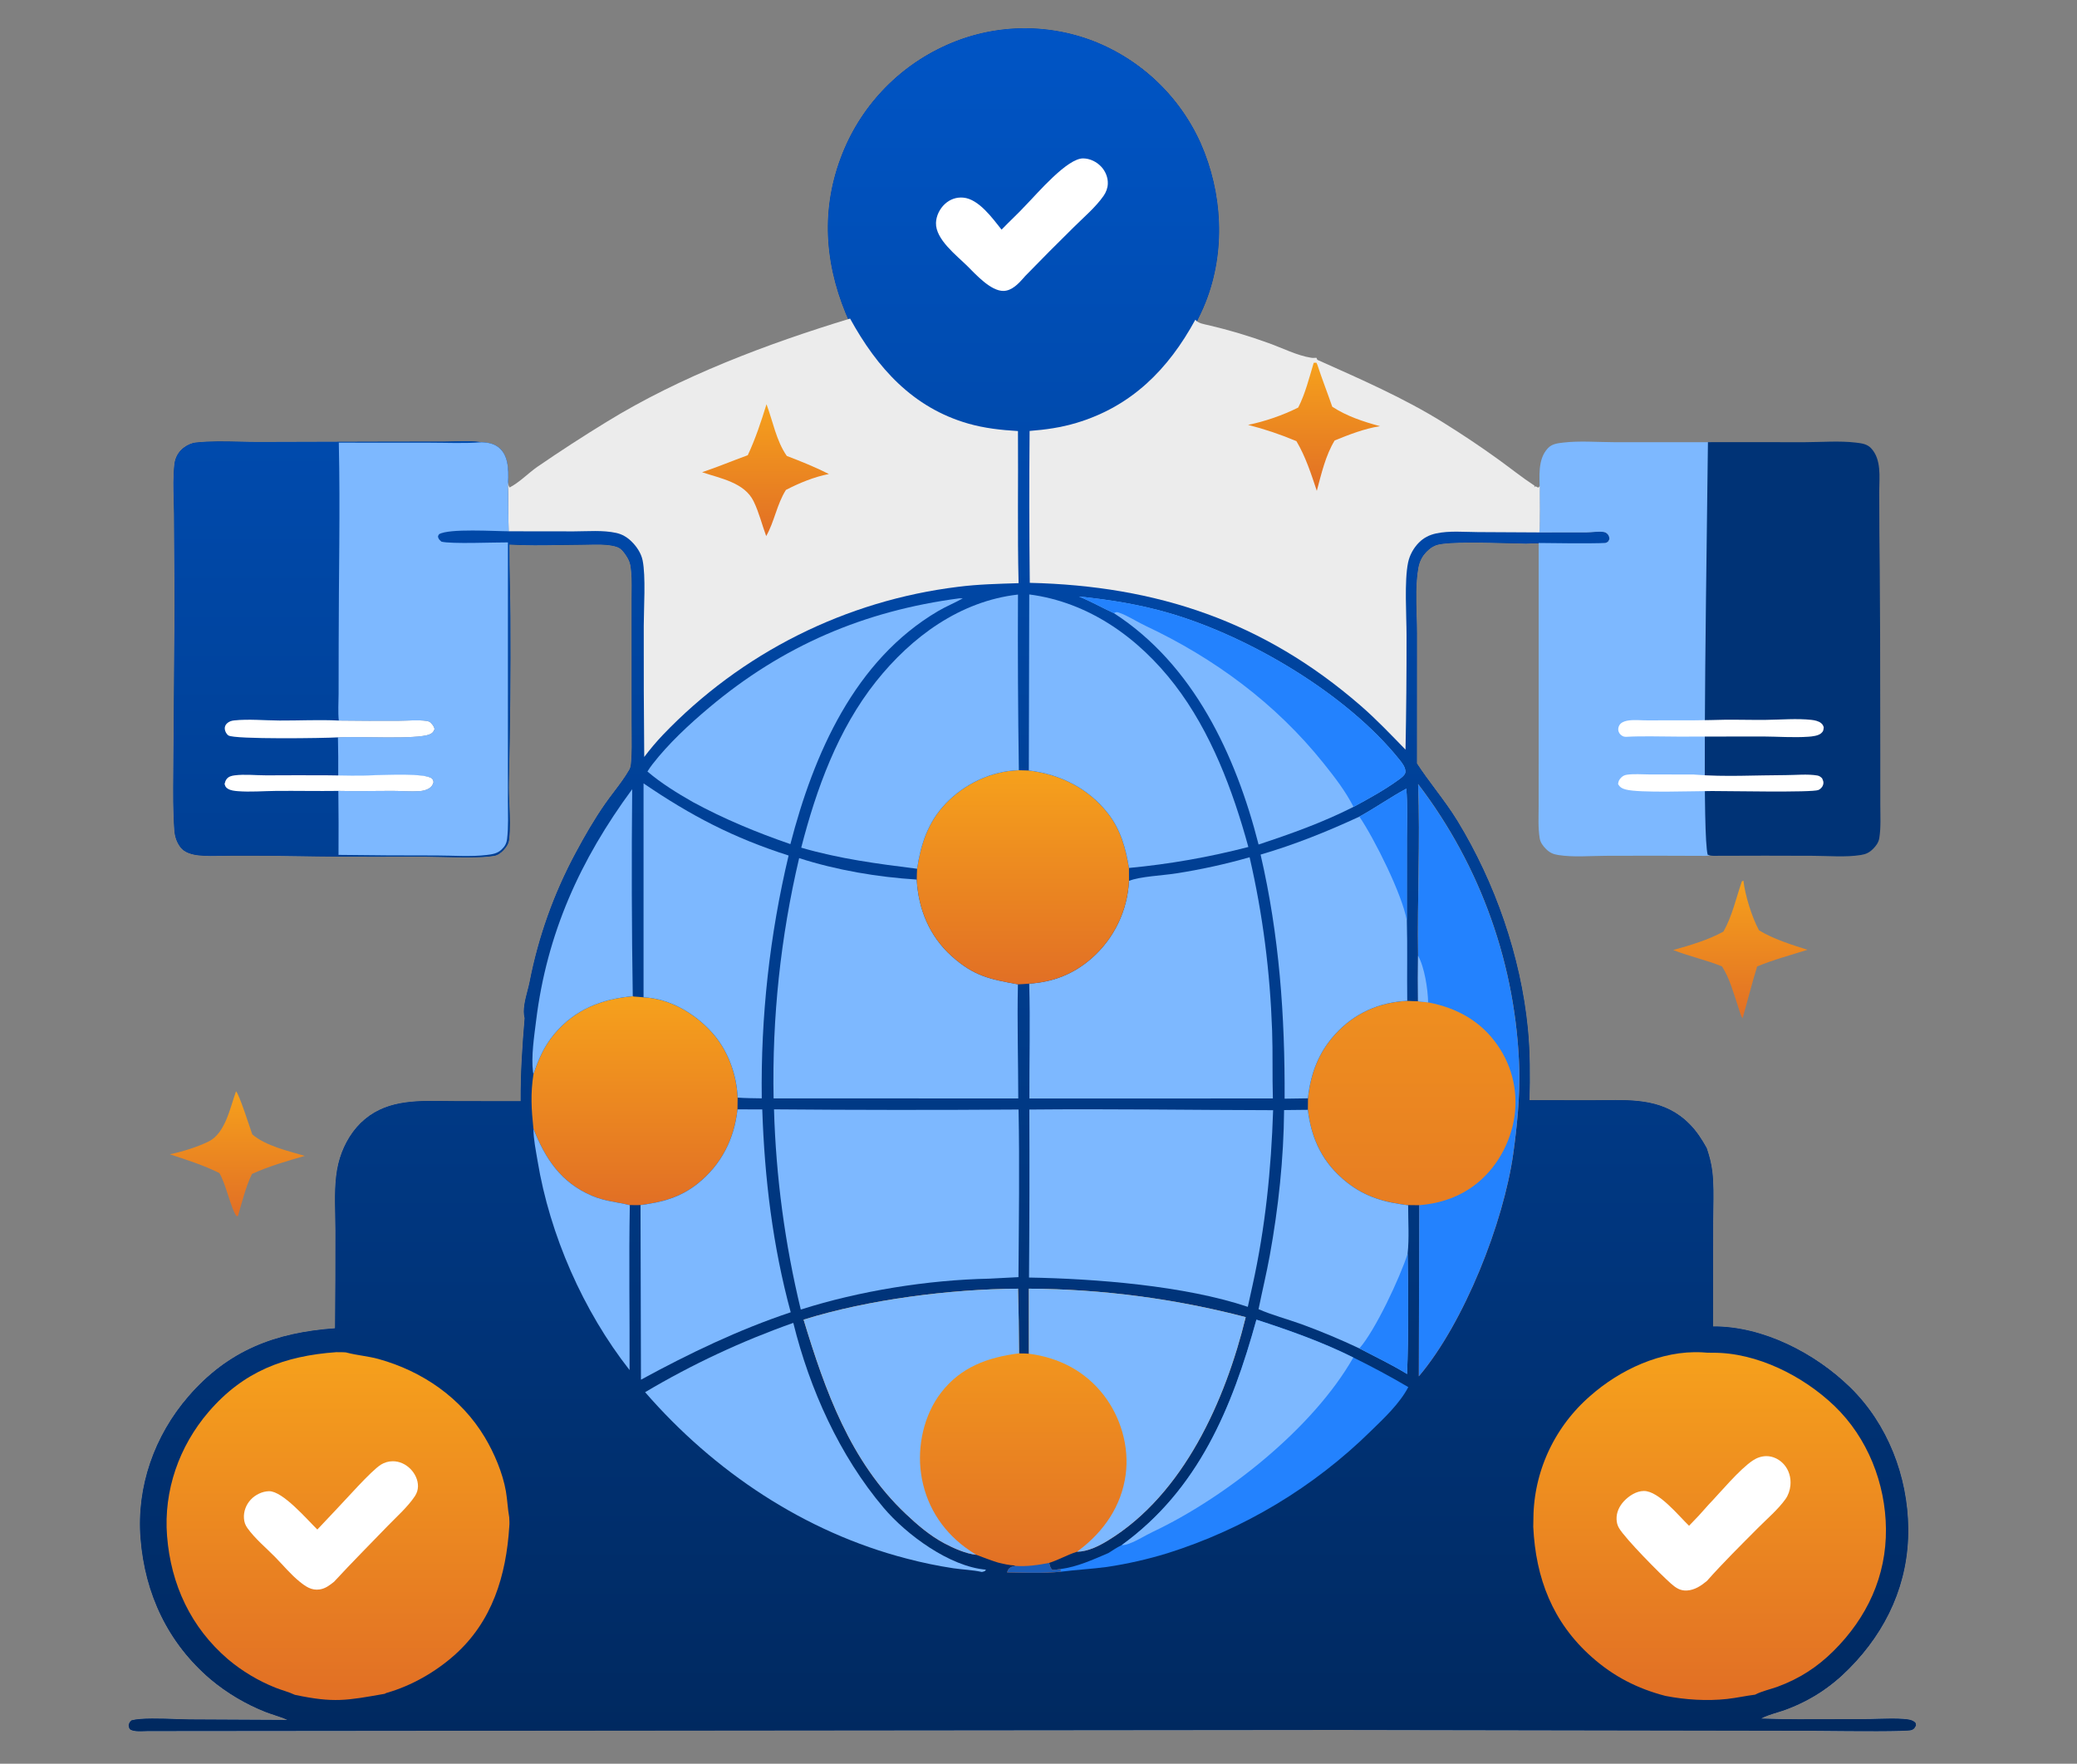 <svg width="424" height="360" viewBox="0 0 424 360" fill="none" xmlns="http://www.w3.org/2000/svg">
<rect x="0" y="0" width="424" height="360" fill="#808080" stroke="none"/>
<path d="M79.806 350.828C88.239 351.008 96.695 350.834 105.131 350.846C125.402 350.96 145.672 350.944 165.942 350.798L338.817 351.092C343.378 352.001 348.423 352.326 353.038 351.801C355.192 351.557 357.299 351.071 359.447 350.8C366.521 351.038 373.638 350.896 380.717 350.901C383.331 350.903 386.062 350.683 388.66 350.879C389.4 350.935 390.338 351.02 390.91 351.549C391.125 351.746 391.088 351.906 391.129 352.175C390.854 352.68 390.798 352.886 390.242 353.118C389.226 353.542 371.75 353.266 369.101 353.269L273.407 353.108L30.159 353.333C29.142 353.343 27.546 353.529 26.649 353.046C26.346 352.883 26.348 352.508 26.259 352.199C26.392 351.605 26.417 351.567 26.864 351.153C29.344 350.477 35.891 350.952 38.698 350.971L58.696 351.072C67.891 353.001 70.798 352.403 79.806 350.828Z" fill="white"/>
<path d="M79.806 350.828C88.239 351.008 96.695 350.834 105.131 350.846C125.402 350.96 145.672 350.944 165.942 350.798L338.817 351.092C343.378 352.001 348.423 352.326 353.038 351.801C355.192 351.557 357.299 351.071 359.447 350.8C366.521 351.038 373.638 350.896 380.717 350.901C383.331 350.903 386.062 350.683 388.66 350.879C389.4 350.935 390.338 351.02 390.91 351.549C391.125 351.746 391.088 351.906 391.129 352.175C390.854 352.68 390.798 352.886 390.242 353.118C389.226 353.542 371.75 353.266 369.101 353.269L273.407 353.108L30.159 353.333C29.142 353.343 27.546 353.529 26.649 353.046C26.346 352.883 26.348 352.508 26.259 352.199C26.392 351.605 26.417 351.567 26.864 351.153C29.344 350.477 35.891 350.952 38.698 350.971L58.696 351.072C67.891 353.001 70.798 352.403 79.806 350.828Z" fill="url(#paint0_linear_5332_2407)"/>
<path d="M171.619 32.225C167.341 43.651 168.541 55.106 173.534 66.028C156.639 71.166 138.905 77.834 123.827 87.118C119.033 90.049 114.32 93.106 109.689 96.288C108.99 96.776 108.285 97.362 107.571 97.954C106.415 98.915 105.237 99.894 104.026 100.504C103.786 100.13 103.75 99.841 103.697 99.407L103.696 99.399C103.702 99.17 103.711 98.934 103.719 98.694C103.804 96.302 103.907 93.417 102.176 91.662C101.121 90.594 99.761 90.313 98.316 90.271C96.578 89.99 94.698 90.043 92.871 90.094C92.221 90.112 91.577 90.13 90.949 90.132L78.556 90.15L52.874 90.22C51.584 90.223 50.262 90.192 48.927 90.161C45.918 90.091 42.849 90.019 39.963 90.337C39.11 90.431 38.251 90.835 37.565 91.339C36.453 92.158 35.773 93.361 35.615 94.731C35.334 97.175 35.406 99.732 35.475 102.245C35.501 103.156 35.526 104.061 35.534 104.954L35.649 123.488L35.414 154.285C35.413 155.475 35.402 156.672 35.391 157.872C35.356 161.74 35.321 165.641 35.6 169.469C35.692 170.741 36.073 171.929 36.854 172.952C37.691 174.045 39.261 174.447 40.565 174.584C42.123 174.747 43.743 174.715 45.341 174.683C45.946 174.671 46.548 174.659 47.142 174.658C54.941 174.639 58.042 174.692 61.407 174.75C65.746 174.824 70.523 174.906 86.379 174.849C87.391 174.851 88.643 174.882 90.001 174.915C93.768 175.009 98.35 175.122 100.863 174.682C101.663 174.542 102.231 174.095 102.783 173.52C103.35 172.929 103.816 172.218 103.918 171.392C104.182 169.236 104.078 166.731 103.976 164.269C103.909 162.681 103.844 161.11 103.879 159.661C104.152 148.396 104.254 137.13 104.186 125.862C104.175 123.704 104.13 121.549 104.084 119.394C104.027 116.646 103.969 113.898 103.982 111.143C107.381 111.35 110.846 111.294 114.29 111.239C115.763 111.215 117.232 111.191 118.69 111.188C119.187 111.187 119.694 111.175 120.207 111.163C121.78 111.126 123.401 111.088 124.899 111.358C125.737 111.509 126.474 111.714 127.057 112.365C127.754 113.144 128.516 114.307 128.7 115.355C129.007 117.104 128.984 119.047 128.963 120.896C128.957 121.388 128.951 121.873 128.952 122.346L128.957 147.346C128.956 148.051 128.964 148.761 128.971 149.473C128.993 151.461 129.014 153.467 128.862 155.428L128.859 155.462C128.818 156.001 128.771 156.614 128.502 157.087C127.607 158.66 126.484 160.141 125.369 161.612C124.756 162.419 124.146 163.223 123.577 164.038C121.335 167.251 119.386 170.634 117.538 174.086C116.426 176.15 115.394 178.253 114.442 180.396C113.489 182.538 112.619 184.713 111.831 186.921C111.043 189.129 110.339 191.364 109.72 193.625C109.1 195.887 108.567 198.168 108.12 200.47C108.014 200.994 107.863 201.576 107.704 202.188C107.216 204.065 106.657 206.219 107.111 207.821C106.633 213.527 106.26 219.052 106.296 224.782L93.1 224.764C92.332 224.763 91.561 224.752 90.788 224.741C84.598 224.654 78.351 224.567 73.581 229.281C71.351 231.487 69.797 234.514 69.07 237.552C68.281 240.856 68.362 244.567 68.439 248.107C68.462 249.164 68.485 250.205 68.484 251.216C68.494 257.854 68.467 264.492 68.405 271.129C56.221 272.005 46.631 275.596 38.446 285.062C31.541 293.048 27.852 303.427 28.693 314.018C29.592 325.353 34.283 335.364 43.016 342.791C43.849 343.485 44.708 344.146 45.593 344.773C46.479 345.399 47.388 345.99 48.32 346.544C49.252 347.098 50.205 347.615 51.178 348.094C52.151 348.572 53.142 349.012 54.15 349.412C54.761 349.654 55.393 349.862 56.025 350.071C56.933 350.371 57.843 350.671 58.696 351.071L38.698 350.971C38.014 350.966 37.108 350.934 36.093 350.899C32.942 350.788 28.74 350.641 26.864 351.153C26.417 351.567 26.392 351.605 26.259 352.199C26.279 352.271 26.295 352.346 26.311 352.421C26.363 352.671 26.416 352.921 26.649 353.046C27.373 353.436 28.553 353.39 29.515 353.352C29.745 353.343 29.963 353.335 30.159 353.333L273.407 353.108L369.101 353.269C369.643 353.268 370.804 353.279 372.318 353.294C378.209 353.349 389.434 353.455 390.242 353.118C390.737 352.911 390.835 352.726 391.044 352.332C391.07 352.283 391.098 352.231 391.129 352.175C391.12 352.118 391.115 352.066 391.11 352.018C391.092 351.837 391.079 351.704 390.91 351.548C390.338 351.02 389.4 350.935 388.66 350.879C386.962 350.751 385.207 350.8 383.465 350.849C382.542 350.875 381.622 350.901 380.717 350.901C378.744 350.899 376.767 350.909 374.79 350.919C369.674 350.945 364.549 350.972 359.447 350.8C360.4 350.276 361.623 349.898 362.803 349.534C363.442 349.337 364.069 349.143 364.633 348.933C369.61 347.072 373.745 344.356 377.48 340.582C385.205 332.778 389.656 323.07 389.551 311.983C389.451 301.358 385.35 290.664 377.684 283.186C370.53 276.207 359.851 270.674 349.692 270.755L349.723 249.398C349.722 248.491 349.737 247.568 349.752 246.637C349.793 244.138 349.834 241.587 349.555 239.167C349.361 237.483 348.947 235.957 348.41 234.352C347.41 232.555 346.355 230.909 344.9 229.441C339.911 224.408 333.832 224.484 327.403 224.564C326.618 224.574 325.827 224.584 325.032 224.585L312.229 224.571C312.351 219.684 312.363 214.792 311.885 209.921C310.444 195.249 305.194 180.162 297.525 167.595C296.16 165.359 294.597 163.26 293.033 161.16C291.729 159.409 290.424 157.657 289.234 155.824L289.245 129.254C289.244 128.087 289.21 126.879 289.175 125.654C289.082 122.419 288.985 119.063 289.499 116.032C289.735 114.643 290.258 113.557 291.259 112.552C291.911 111.896 292.599 111.41 293.501 111.174C295.925 110.54 303.339 110.743 308.239 110.877C309.572 110.913 310.719 110.944 311.529 110.952C312.746 110.862 315.356 110.923 318.144 110.989C322.325 111.087 326.908 111.195 327.809 110.814C328.317 110.6 328.361 110.481 328.522 110.05C328.534 110.017 328.547 109.983 328.561 109.946C328.542 109.873 328.528 109.805 328.514 109.741C328.458 109.485 328.415 109.285 328.202 109.059C327.895 108.732 327.715 108.633 327.267 108.574C326.625 108.49 325.883 108.546 325.159 108.6C324.732 108.632 324.312 108.663 323.921 108.665L314.25 108.677C314.416 106.716 314.381 104.682 314.346 102.674C314.332 101.852 314.318 101.034 314.317 100.228L314.032 100.535L313.421 100.245L313.204 100.464L313.264 100.145C311.61 99.055 310.018 97.862 308.428 96.67C307.569 96.027 306.711 95.383 305.843 94.757C302.218 92.137 298.428 89.612 294.632 87.248C287.162 82.595 279.041 78.966 271.005 75.375C270.311 75.065 269.617 74.755 268.924 74.444L268.732 74.031L268.183 74.052C268.149 74.052 268.12 74.052 268.093 74.052C267.92 74.053 267.869 74.054 267.618 74.015C265.663 73.714 263.561 72.857 261.555 72.04C260.673 71.68 259.81 71.329 258.985 71.035C254.979 69.579 250.901 68.363 246.753 67.387C246.614 67.354 246.466 67.323 246.313 67.29C245.481 67.115 244.498 66.907 244.018 66.254C244.778 64.742 245.52 63.23 246.14 61.653C250.226 51.269 249.592 39.364 245.116 29.23C244.984 28.934 244.848 28.64 244.708 28.348C244.568 28.056 244.425 27.765 244.278 27.477C244.131 27.188 243.981 26.901 243.827 26.616C243.673 26.331 243.516 26.048 243.356 25.766C243.195 25.485 243.031 25.206 242.864 24.928C242.696 24.651 242.525 24.376 242.351 24.103C242.177 23.83 242 23.559 241.819 23.29C241.638 23.021 241.454 22.755 241.267 22.49C241.08 22.226 240.89 21.964 240.696 21.704C240.503 21.445 240.306 21.187 240.106 20.932C239.906 20.677 239.703 20.425 239.497 20.175C239.291 19.925 239.083 19.677 238.871 19.433C238.659 19.188 238.444 18.945 238.226 18.706C238.009 18.466 237.788 18.229 237.564 17.995C237.341 17.761 237.114 17.529 236.885 17.3C236.656 17.072 236.424 16.846 236.189 16.622C235.955 16.399 235.717 16.179 235.477 15.962C235.237 15.744 234.994 15.53 234.749 15.318C234.504 15.107 234.256 14.899 234.006 14.693C233.755 14.488 233.503 14.286 233.247 14.086C232.992 13.887 232.735 13.691 232.475 13.498C232.215 13.305 231.952 13.115 231.688 12.928C231.423 12.742 231.156 12.558 230.887 12.378C230.618 12.198 230.347 12.021 230.074 11.848C229.8 11.674 229.525 11.504 229.247 11.337C228.97 11.171 228.69 11.007 228.409 10.847C228.127 10.687 227.844 10.53 227.559 10.377C227.273 10.224 226.986 10.075 226.697 9.928C226.409 9.782 226.118 9.64 225.826 9.501C225.533 9.362 225.239 9.226 224.944 9.094C224.648 8.962 224.351 8.834 224.052 8.709C223.753 8.585 223.453 8.464 223.151 8.346C222.852 8.232 222.551 8.121 222.248 8.013C221.946 7.906 221.642 7.802 221.337 7.702C221.032 7.603 220.726 7.507 220.418 7.414C220.111 7.322 219.803 7.233 219.493 7.149C219.183 7.064 218.873 6.983 218.561 6.906C218.25 6.829 217.937 6.756 217.624 6.687C217.311 6.617 216.996 6.552 216.681 6.49C216.367 6.429 216.051 6.371 215.734 6.318C215.418 6.264 215.101 6.214 214.784 6.168C214.466 6.122 214.148 6.08 213.829 6.042C213.51 6.004 213.191 5.97 212.872 5.94C212.552 5.909 212.233 5.883 211.913 5.861C211.592 5.839 211.272 5.82 210.952 5.806C210.631 5.791 210.31 5.781 209.989 5.775C209.669 5.768 209.348 5.766 209.027 5.767C208.706 5.768 208.385 5.774 208.064 5.783C207.743 5.793 207.423 5.806 207.102 5.823C206.782 5.84 206.462 5.862 206.142 5.887C205.822 5.912 205.503 5.941 205.183 5.974C204.864 6.007 204.545 6.044 204.227 6.085C203.909 6.126 203.591 6.171 203.274 6.22C202.957 6.269 202.64 6.321 202.324 6.378C202.008 6.434 201.693 6.495 201.379 6.559C201.064 6.624 200.751 6.692 200.438 6.764C200.125 6.836 199.814 6.912 199.503 6.992C199.192 7.072 198.882 7.155 198.573 7.243C198.265 7.33 197.957 7.422 197.65 7.517C197.344 7.612 197.039 7.71 196.735 7.813C196.43 7.916 196.128 8.022 195.826 8.132C195.525 8.242 195.225 8.356 194.926 8.473C194.627 8.591 194.33 8.712 194.034 8.837C193.739 8.962 193.444 9.09 193.152 9.222C192.845 9.36 192.539 9.501 192.235 9.646C191.931 9.792 191.629 9.941 191.328 10.093C191.028 10.246 190.73 10.403 190.433 10.563C190.137 10.723 189.842 10.887 189.55 11.054C189.258 11.222 188.967 11.393 188.679 11.568C188.391 11.742 188.105 11.921 187.821 12.102C187.538 12.284 187.256 12.469 186.977 12.658C186.698 12.847 186.421 13.039 186.147 13.235C185.873 13.431 185.601 13.63 185.331 13.832C185.062 14.035 184.795 14.24 184.531 14.45C184.267 14.659 184.005 14.871 183.746 15.086C183.487 15.302 183.231 15.521 182.977 15.743C182.723 15.965 182.473 16.19 182.225 16.418C181.977 16.646 181.732 16.878 181.489 17.112C181.247 17.346 181.008 17.584 180.772 17.824C180.535 18.064 180.302 18.307 180.071 18.553C179.841 18.799 179.614 19.048 179.39 19.3C179.166 19.552 178.945 19.806 178.727 20.063C178.509 20.32 178.294 20.58 178.083 20.843C177.872 21.105 177.663 21.37 177.458 21.638C177.254 21.906 177.053 22.176 176.854 22.449C176.656 22.722 176.462 22.997 176.27 23.274C176.079 23.552 175.891 23.831 175.707 24.114C175.523 24.396 175.342 24.681 175.164 24.967C174.987 25.254 174.813 25.543 174.643 25.834C174.473 26.125 174.307 26.418 174.144 26.713C173.981 27.008 173.822 27.305 173.667 27.605C173.511 27.904 173.36 28.205 173.212 28.508C173.064 28.811 172.92 29.116 172.779 29.422C172.639 29.729 172.502 30.037 172.369 30.346C172.237 30.656 172.108 30.968 171.983 31.281C171.858 31.594 171.736 31.909 171.619 32.225Z" fill="white"/>
<path d="M171.619 32.225C167.341 43.651 168.541 55.106 173.534 66.028C156.639 71.166 138.905 77.834 123.827 87.118C119.033 90.049 114.32 93.106 109.689 96.288C108.99 96.776 108.285 97.362 107.571 97.954C106.415 98.915 105.237 99.894 104.026 100.504C103.786 100.13 103.75 99.841 103.697 99.407L103.696 99.399C103.702 99.17 103.711 98.934 103.719 98.694C103.804 96.302 103.907 93.417 102.176 91.662C101.121 90.594 99.761 90.313 98.316 90.271C96.578 89.99 94.698 90.043 92.871 90.094C92.221 90.112 91.577 90.13 90.949 90.132L78.556 90.15L52.874 90.22C51.584 90.223 50.262 90.192 48.927 90.161C45.918 90.091 42.849 90.019 39.963 90.337C39.11 90.431 38.251 90.835 37.565 91.339C36.453 92.158 35.773 93.361 35.615 94.731C35.334 97.175 35.406 99.732 35.475 102.245C35.501 103.156 35.526 104.061 35.534 104.954L35.649 123.488L35.414 154.285C35.413 155.475 35.402 156.672 35.391 157.872C35.356 161.74 35.321 165.641 35.6 169.469C35.692 170.741 36.073 171.929 36.854 172.952C37.691 174.045 39.261 174.447 40.565 174.584C42.123 174.747 43.743 174.715 45.341 174.683C45.946 174.671 46.548 174.659 47.142 174.658C54.941 174.639 58.042 174.692 61.407 174.75C65.746 174.824 70.523 174.906 86.379 174.849C87.391 174.851 88.643 174.882 90.001 174.915C93.768 175.009 98.35 175.122 100.863 174.682C101.663 174.542 102.231 174.095 102.783 173.52C103.35 172.929 103.816 172.218 103.918 171.392C104.182 169.236 104.078 166.731 103.976 164.269C103.909 162.681 103.844 161.11 103.879 159.661C104.152 148.396 104.254 137.13 104.186 125.862C104.175 123.704 104.13 121.549 104.084 119.394C104.027 116.646 103.969 113.898 103.982 111.143C107.381 111.35 110.846 111.294 114.29 111.239C115.763 111.215 117.232 111.191 118.69 111.188C119.187 111.187 119.694 111.175 120.207 111.163C121.78 111.126 123.401 111.088 124.899 111.358C125.737 111.509 126.474 111.714 127.057 112.365C127.754 113.144 128.516 114.307 128.7 115.355C129.007 117.104 128.984 119.047 128.963 120.896C128.957 121.388 128.951 121.873 128.952 122.346L128.957 147.346C128.956 148.051 128.964 148.761 128.971 149.473C128.993 151.461 129.014 153.467 128.862 155.428L128.859 155.462C128.818 156.001 128.771 156.614 128.502 157.087C127.607 158.66 126.484 160.141 125.369 161.612C124.756 162.419 124.146 163.223 123.577 164.038C121.335 167.251 119.386 170.634 117.538 174.086C116.426 176.15 115.394 178.253 114.442 180.396C113.489 182.538 112.619 184.713 111.831 186.921C111.043 189.129 110.339 191.364 109.72 193.625C109.1 195.887 108.567 198.168 108.12 200.47C108.014 200.994 107.863 201.576 107.704 202.188C107.216 204.065 106.657 206.219 107.111 207.821C106.633 213.527 106.26 219.052 106.296 224.782L93.1 224.764C92.332 224.763 91.561 224.752 90.788 224.741C84.598 224.654 78.351 224.567 73.581 229.281C71.351 231.487 69.797 234.514 69.07 237.552C68.281 240.856 68.362 244.567 68.439 248.107C68.462 249.164 68.485 250.205 68.484 251.216C68.494 257.854 68.467 264.492 68.405 271.129C56.221 272.005 46.631 275.596 38.446 285.062C31.541 293.048 27.852 303.427 28.693 314.018C29.592 325.353 34.283 335.364 43.016 342.791C43.849 343.485 44.708 344.146 45.593 344.773C46.479 345.399 47.388 345.99 48.32 346.544C49.252 347.098 50.205 347.615 51.178 348.094C52.151 348.572 53.142 349.012 54.15 349.412C54.761 349.654 55.393 349.862 56.025 350.071C56.933 350.371 57.843 350.671 58.696 351.071L38.698 350.971C38.014 350.966 37.108 350.934 36.093 350.899C32.942 350.788 28.74 350.641 26.864 351.153C26.417 351.567 26.392 351.605 26.259 352.199C26.279 352.271 26.295 352.346 26.311 352.421C26.363 352.671 26.416 352.921 26.649 353.046C27.373 353.436 28.553 353.39 29.515 353.352C29.745 353.343 29.963 353.335 30.159 353.333L273.407 353.108L369.101 353.269C369.643 353.268 370.804 353.279 372.318 353.294C378.209 353.349 389.434 353.455 390.242 353.118C390.737 352.911 390.835 352.726 391.044 352.332C391.07 352.283 391.098 352.231 391.129 352.175C391.12 352.118 391.115 352.066 391.11 352.018C391.092 351.837 391.079 351.704 390.91 351.548C390.338 351.02 389.4 350.935 388.66 350.879C386.962 350.751 385.207 350.8 383.465 350.849C382.542 350.875 381.622 350.901 380.717 350.901C378.744 350.899 376.767 350.909 374.79 350.919C369.674 350.945 364.549 350.972 359.447 350.8C360.4 350.276 361.623 349.898 362.803 349.534C363.442 349.337 364.069 349.143 364.633 348.933C369.61 347.072 373.745 344.356 377.48 340.582C385.205 332.778 389.656 323.07 389.551 311.983C389.451 301.358 385.35 290.664 377.684 283.186C370.53 276.207 359.851 270.674 349.692 270.755L349.723 249.398C349.722 248.491 349.737 247.568 349.752 246.637C349.793 244.138 349.834 241.587 349.555 239.167C349.361 237.483 348.947 235.957 348.41 234.352C347.41 232.555 346.355 230.909 344.9 229.441C339.911 224.408 333.832 224.484 327.403 224.564C326.618 224.574 325.827 224.584 325.032 224.585L312.229 224.571C312.351 219.684 312.363 214.792 311.885 209.921C310.444 195.249 305.194 180.162 297.525 167.595C296.16 165.359 294.597 163.26 293.033 161.16C291.729 159.409 290.424 157.657 289.234 155.824L289.245 129.254C289.244 128.087 289.21 126.879 289.175 125.654C289.082 122.419 288.985 119.063 289.499 116.032C289.735 114.643 290.258 113.557 291.259 112.552C291.911 111.896 292.599 111.41 293.501 111.174C295.925 110.54 303.339 110.743 308.239 110.877C309.572 110.913 310.719 110.944 311.529 110.952C312.746 110.862 315.356 110.923 318.144 110.989C322.325 111.087 326.908 111.195 327.809 110.814C328.317 110.6 328.361 110.481 328.522 110.05C328.534 110.017 328.547 109.983 328.561 109.946C328.542 109.873 328.528 109.805 328.514 109.741C328.458 109.485 328.415 109.285 328.202 109.059C327.895 108.732 327.715 108.633 327.267 108.574C326.625 108.49 325.883 108.546 325.159 108.6C324.732 108.632 324.312 108.663 323.921 108.665L314.25 108.677C314.416 106.716 314.381 104.682 314.346 102.674C314.332 101.852 314.318 101.034 314.317 100.228L314.032 100.535L313.421 100.245L313.204 100.464L313.264 100.145C311.61 99.055 310.018 97.862 308.428 96.67C307.569 96.027 306.711 95.383 305.843 94.757C302.218 92.137 298.428 89.612 294.632 87.248C287.162 82.595 279.041 78.966 271.005 75.375C270.311 75.065 269.617 74.755 268.924 74.444L268.732 74.031L268.183 74.052C268.149 74.052 268.12 74.052 268.093 74.052C267.92 74.053 267.869 74.054 267.618 74.015C265.663 73.714 263.561 72.857 261.555 72.04C260.673 71.68 259.81 71.329 258.985 71.035C254.979 69.579 250.901 68.363 246.753 67.387C246.614 67.354 246.466 67.323 246.313 67.29C245.481 67.115 244.498 66.907 244.018 66.254C244.778 64.742 245.52 63.23 246.14 61.653C250.226 51.269 249.592 39.364 245.116 29.23C244.984 28.934 244.848 28.64 244.708 28.348C244.568 28.056 244.425 27.765 244.278 27.477C244.131 27.188 243.981 26.901 243.827 26.616C243.673 26.331 243.516 26.048 243.356 25.766C243.195 25.485 243.031 25.206 242.864 24.928C242.696 24.651 242.525 24.376 242.351 24.103C242.177 23.83 242 23.559 241.819 23.29C241.638 23.021 241.454 22.755 241.267 22.49C241.08 22.226 240.89 21.964 240.696 21.704C240.503 21.445 240.306 21.187 240.106 20.932C239.906 20.677 239.703 20.425 239.497 20.175C239.291 19.925 239.083 19.677 238.871 19.433C238.659 19.188 238.444 18.945 238.226 18.706C238.009 18.466 237.788 18.229 237.564 17.995C237.341 17.761 237.114 17.529 236.885 17.3C236.656 17.072 236.424 16.846 236.189 16.622C235.955 16.399 235.717 16.179 235.477 15.962C235.237 15.744 234.994 15.53 234.749 15.318C234.504 15.107 234.256 14.899 234.006 14.693C233.755 14.488 233.503 14.286 233.247 14.086C232.992 13.887 232.735 13.691 232.475 13.498C232.215 13.305 231.952 13.115 231.688 12.928C231.423 12.742 231.156 12.558 230.887 12.378C230.618 12.198 230.347 12.021 230.074 11.848C229.8 11.674 229.525 11.504 229.247 11.337C228.97 11.171 228.69 11.007 228.409 10.847C228.127 10.687 227.844 10.53 227.559 10.377C227.273 10.224 226.986 10.075 226.697 9.928C226.409 9.782 226.118 9.64 225.826 9.501C225.533 9.362 225.239 9.226 224.944 9.094C224.648 8.962 224.351 8.834 224.052 8.709C223.753 8.585 223.453 8.464 223.151 8.346C222.852 8.232 222.551 8.121 222.248 8.013C221.946 7.906 221.642 7.802 221.337 7.702C221.032 7.603 220.726 7.507 220.418 7.414C220.111 7.322 219.803 7.233 219.493 7.149C219.183 7.064 218.873 6.983 218.561 6.906C218.25 6.829 217.937 6.756 217.624 6.687C217.311 6.617 216.996 6.552 216.681 6.49C216.367 6.429 216.051 6.371 215.734 6.318C215.418 6.264 215.101 6.214 214.784 6.168C214.466 6.122 214.148 6.08 213.829 6.042C213.51 6.004 213.191 5.97 212.872 5.94C212.552 5.909 212.233 5.883 211.913 5.861C211.592 5.839 211.272 5.82 210.952 5.806C210.631 5.791 210.31 5.781 209.989 5.775C209.669 5.768 209.348 5.766 209.027 5.767C208.706 5.768 208.385 5.774 208.064 5.783C207.743 5.793 207.423 5.806 207.102 5.823C206.782 5.84 206.462 5.862 206.142 5.887C205.822 5.912 205.503 5.941 205.183 5.974C204.864 6.007 204.545 6.044 204.227 6.085C203.909 6.126 203.591 6.171 203.274 6.22C202.957 6.269 202.64 6.321 202.324 6.378C202.008 6.434 201.693 6.495 201.379 6.559C201.064 6.624 200.751 6.692 200.438 6.764C200.125 6.836 199.814 6.912 199.503 6.992C199.192 7.072 198.882 7.155 198.573 7.243C198.265 7.33 197.957 7.422 197.65 7.517C197.344 7.612 197.039 7.71 196.735 7.813C196.43 7.916 196.128 8.022 195.826 8.132C195.525 8.242 195.225 8.356 194.926 8.473C194.627 8.591 194.33 8.712 194.034 8.837C193.739 8.962 193.444 9.09 193.152 9.222C192.845 9.36 192.539 9.501 192.235 9.646C191.931 9.792 191.629 9.941 191.328 10.093C191.028 10.246 190.73 10.403 190.433 10.563C190.137 10.723 189.842 10.887 189.55 11.054C189.258 11.222 188.967 11.393 188.679 11.568C188.391 11.742 188.105 11.921 187.821 12.102C187.538 12.284 187.256 12.469 186.977 12.658C186.698 12.847 186.421 13.039 186.147 13.235C185.873 13.431 185.601 13.63 185.331 13.832C185.062 14.035 184.795 14.24 184.531 14.45C184.267 14.659 184.005 14.871 183.746 15.086C183.487 15.302 183.231 15.521 182.977 15.743C182.723 15.965 182.473 16.19 182.225 16.418C181.977 16.646 181.732 16.878 181.489 17.112C181.247 17.346 181.008 17.584 180.772 17.824C180.535 18.064 180.302 18.307 180.071 18.553C179.841 18.799 179.614 19.048 179.39 19.3C179.166 19.552 178.945 19.806 178.727 20.063C178.509 20.32 178.294 20.58 178.083 20.843C177.872 21.105 177.663 21.37 177.458 21.638C177.254 21.906 177.053 22.176 176.854 22.449C176.656 22.722 176.462 22.997 176.27 23.274C176.079 23.552 175.891 23.831 175.707 24.114C175.523 24.396 175.342 24.681 175.164 24.967C174.987 25.254 174.813 25.543 174.643 25.834C174.473 26.125 174.307 26.418 174.144 26.713C173.981 27.008 173.822 27.305 173.667 27.605C173.511 27.904 173.36 28.205 173.212 28.508C173.064 28.811 172.92 29.116 172.779 29.422C172.639 29.729 172.502 30.037 172.369 30.346C172.237 30.656 172.108 30.968 171.983 31.281C171.858 31.594 171.736 31.909 171.619 32.225Z" fill="url(#paint1_linear_5332_2407)"/>
<path d="M171.619 32.225C167.341 43.651 168.541 55.106 173.534 66.028C156.639 71.166 138.905 77.834 123.827 87.118C119.033 90.049 114.32 93.106 109.689 96.288C108.99 96.776 108.285 97.362 107.571 97.954C106.415 98.915 105.237 99.894 104.026 100.504C103.786 100.13 103.75 99.841 103.697 99.407L103.696 99.399C103.702 99.17 103.711 98.934 103.719 98.694C103.804 96.302 103.907 93.417 102.176 91.662C101.121 90.594 99.761 90.313 98.316 90.271C96.578 89.99 94.698 90.043 92.871 90.094C92.221 90.112 91.577 90.13 90.949 90.132L78.556 90.15L52.874 90.22C51.584 90.223 50.262 90.192 48.927 90.161C45.918 90.091 42.849 90.019 39.963 90.337C39.11 90.431 38.251 90.835 37.565 91.339C36.453 92.158 35.773 93.361 35.615 94.731C35.334 97.175 35.406 99.732 35.475 102.245C35.501 103.156 35.526 104.061 35.534 104.954L35.649 123.488L35.414 154.285C35.413 155.475 35.402 156.672 35.391 157.872C35.356 161.74 35.321 165.641 35.6 169.469C35.692 170.741 36.073 171.929 36.854 172.952C37.691 174.045 39.261 174.447 40.565 174.584C42.123 174.747 43.743 174.715 45.341 174.683C45.946 174.671 46.548 174.659 47.142 174.658C54.941 174.639 58.042 174.692 61.407 174.75C65.746 174.824 70.523 174.906 86.379 174.849C87.391 174.851 88.643 174.882 90.001 174.915C93.768 175.009 98.35 175.122 100.863 174.682C101.663 174.542 102.231 174.095 102.783 173.52C103.35 172.929 103.816 172.218 103.918 171.392C104.182 169.236 104.078 166.731 103.976 164.269C103.909 162.681 103.844 161.11 103.879 159.661C104.152 148.396 104.254 137.13 104.186 125.862C104.175 123.704 104.13 121.549 104.084 119.394C104.027 116.646 103.969 113.898 103.982 111.143C107.381 111.35 110.846 111.294 114.29 111.239C115.763 111.215 117.232 111.191 118.69 111.188C119.187 111.187 119.694 111.175 120.207 111.163C121.78 111.126 123.401 111.088 124.899 111.358C125.737 111.509 126.474 111.714 127.057 112.365C127.754 113.144 128.516 114.307 128.7 115.355C129.007 117.104 128.984 119.047 128.963 120.896C128.957 121.388 128.951 121.873 128.952 122.346L128.957 147.346C128.956 148.051 128.964 148.761 128.971 149.473C128.993 151.461 129.014 153.467 128.862 155.428L128.859 155.462C128.818 156.001 128.771 156.614 128.502 157.087C127.607 158.66 126.484 160.141 125.369 161.612C124.756 162.419 124.146 163.223 123.577 164.038C121.335 167.251 119.386 170.634 117.538 174.086C116.426 176.15 115.394 178.253 114.442 180.396C113.489 182.538 112.619 184.713 111.831 186.921C111.043 189.129 110.339 191.364 109.72 193.625C109.1 195.887 108.567 198.168 108.12 200.47C108.014 200.994 107.863 201.576 107.704 202.188C107.216 204.065 106.657 206.219 107.111 207.821C106.633 213.527 106.26 219.052 106.296 224.782L93.1 224.764C92.332 224.763 91.561 224.752 90.788 224.741C84.598 224.654 78.351 224.567 73.581 229.281C71.351 231.487 69.797 234.514 69.07 237.552C68.281 240.856 68.362 244.567 68.439 248.107C68.462 249.164 68.485 250.205 68.484 251.216C68.494 257.854 68.467 264.492 68.405 271.129C56.221 272.005 46.631 275.596 38.446 285.062C31.541 293.048 27.852 303.427 28.693 314.018C29.592 325.353 34.283 335.364 43.016 342.791C43.849 343.485 44.708 344.146 45.593 344.773C46.479 345.399 47.388 345.99 48.32 346.544C49.252 347.098 50.205 347.615 51.178 348.094C52.151 348.572 53.142 349.012 54.15 349.412C54.761 349.654 55.393 349.862 56.025 350.071C56.933 350.371 57.843 350.671 58.696 351.071L38.698 350.971C38.014 350.966 37.108 350.934 36.093 350.899C32.942 350.788 28.74 350.641 26.864 351.153C26.417 351.567 26.392 351.605 26.259 352.199C26.279 352.271 26.295 352.346 26.311 352.421C26.363 352.671 26.416 352.921 26.649 353.046C27.373 353.436 28.553 353.39 29.515 353.352C29.745 353.343 29.963 353.335 30.159 353.333L273.407 353.108L369.101 353.269C369.643 353.268 370.804 353.279 372.318 353.294C378.209 353.349 389.434 353.455 390.242 353.118C390.737 352.911 390.835 352.726 391.044 352.332C391.07 352.283 391.098 352.231 391.129 352.175C391.12 352.118 391.115 352.066 391.11 352.018C391.092 351.837 391.079 351.704 390.91 351.548C390.338 351.02 389.4 350.935 388.66 350.879C386.962 350.751 385.207 350.8 383.465 350.849C382.542 350.875 381.622 350.901 380.717 350.901C378.744 350.899 376.767 350.909 374.79 350.919C369.674 350.945 364.549 350.972 359.447 350.8C360.4 350.276 361.623 349.898 362.803 349.534C363.442 349.337 364.069 349.143 364.633 348.933C369.61 347.072 373.745 344.356 377.48 340.582C385.205 332.778 389.656 323.07 389.551 311.983C389.451 301.358 385.35 290.664 377.684 283.186C370.53 276.207 359.851 270.674 349.692 270.755L349.723 249.398C349.722 248.491 349.737 247.568 349.752 246.637C349.793 244.138 349.834 241.587 349.555 239.167C349.361 237.483 348.947 235.957 348.41 234.352C347.41 232.555 346.355 230.909 344.9 229.441C339.911 224.408 333.832 224.484 327.403 224.564C326.618 224.574 325.827 224.584 325.032 224.585L312.229 224.571C312.351 219.684 312.363 214.792 311.885 209.921C310.444 195.249 305.194 180.162 297.525 167.595C296.16 165.359 294.597 163.26 293.033 161.16C291.729 159.409 290.424 157.657 289.234 155.824L289.245 129.254C289.244 128.087 289.21 126.879 289.175 125.654C289.082 122.419 288.985 119.063 289.499 116.032C289.735 114.643 290.258 113.557 291.259 112.552C291.911 111.896 292.599 111.41 293.501 111.174C295.925 110.54 303.339 110.743 308.239 110.877C309.572 110.913 310.719 110.944 311.529 110.952C312.746 110.862 315.356 110.923 318.144 110.989C322.325 111.087 326.908 111.195 327.809 110.814C328.317 110.6 328.361 110.481 328.522 110.05C328.534 110.017 328.547 109.983 328.561 109.946C328.542 109.873 328.528 109.805 328.514 109.741C328.458 109.485 328.415 109.285 328.202 109.059C327.895 108.732 327.715 108.633 327.267 108.574C326.625 108.49 325.883 108.546 325.159 108.6C324.732 108.632 324.312 108.663 323.921 108.665L314.25 108.677C314.416 106.716 314.381 104.682 314.346 102.674C314.332 101.852 314.318 101.034 314.317 100.228L314.032 100.535L313.421 100.245L313.204 100.464L313.264 100.145C311.61 99.055 310.018 97.862 308.428 96.67C307.569 96.027 306.711 95.383 305.843 94.757C302.218 92.137 298.428 89.612 294.632 87.248C287.162 82.595 279.041 78.966 271.005 75.375C270.311 75.065 269.617 74.755 268.924 74.444L268.732 74.031L268.183 74.052C268.149 74.052 268.12 74.052 268.093 74.052C267.92 74.053 267.869 74.054 267.618 74.015C265.663 73.714 263.561 72.857 261.555 72.04C260.673 71.68 259.81 71.329 258.985 71.035C254.979 69.579 250.901 68.363 246.753 67.387C246.614 67.354 246.466 67.323 246.313 67.29C245.481 67.115 244.498 66.907 244.018 66.254C244.778 64.742 245.52 63.23 246.14 61.653C250.226 51.269 249.592 39.364 245.116 29.23C244.984 28.934 244.848 28.64 244.708 28.348C244.568 28.056 244.425 27.765 244.278 27.477C244.131 27.188 243.981 26.901 243.827 26.616C243.673 26.331 243.516 26.048 243.356 25.766C243.195 25.485 243.031 25.206 242.864 24.928C242.696 24.651 242.525 24.376 242.351 24.103C242.177 23.83 242 23.559 241.819 23.29C241.638 23.021 241.454 22.755 241.267 22.49C241.08 22.226 240.89 21.964 240.696 21.704C240.503 21.445 240.306 21.187 240.106 20.932C239.906 20.677 239.703 20.425 239.497 20.175C239.291 19.925 239.083 19.677 238.871 19.433C238.659 19.188 238.444 18.945 238.226 18.706C238.009 18.466 237.788 18.229 237.564 17.995C237.341 17.761 237.114 17.529 236.885 17.3C236.656 17.072 236.424 16.846 236.189 16.622C235.955 16.399 235.717 16.179 235.477 15.962C235.237 15.744 234.994 15.53 234.749 15.318C234.504 15.107 234.256 14.899 234.006 14.693C233.755 14.488 233.503 14.286 233.247 14.086C232.992 13.887 232.735 13.691 232.475 13.498C232.215 13.305 231.952 13.115 231.688 12.928C231.423 12.742 231.156 12.558 230.887 12.378C230.618 12.198 230.347 12.021 230.074 11.848C229.8 11.674 229.525 11.504 229.247 11.337C228.97 11.171 228.69 11.007 228.409 10.847C228.127 10.687 227.844 10.53 227.559 10.377C227.273 10.224 226.986 10.075 226.697 9.928C226.409 9.782 226.118 9.64 225.826 9.501C225.533 9.362 225.239 9.226 224.944 9.094C224.648 8.962 224.351 8.834 224.052 8.709C223.753 8.585 223.453 8.464 223.151 8.346C222.852 8.232 222.551 8.121 222.248 8.013C221.946 7.906 221.642 7.802 221.337 7.702C221.032 7.603 220.726 7.507 220.418 7.414C220.111 7.322 219.803 7.233 219.493 7.149C219.183 7.064 218.873 6.983 218.561 6.906C218.25 6.829 217.937 6.756 217.624 6.687C217.311 6.617 216.996 6.552 216.681 6.49C216.367 6.429 216.051 6.371 215.734 6.318C215.418 6.264 215.101 6.214 214.784 6.168C214.466 6.122 214.148 6.08 213.829 6.042C213.51 6.004 213.191 5.97 212.872 5.94C212.552 5.909 212.233 5.883 211.913 5.861C211.592 5.839 211.272 5.82 210.952 5.806C210.631 5.791 210.31 5.781 209.989 5.775C209.669 5.768 209.348 5.766 209.027 5.767C208.706 5.768 208.385 5.774 208.064 5.783C207.743 5.793 207.423 5.806 207.102 5.823C206.782 5.84 206.462 5.862 206.142 5.887C205.822 5.912 205.503 5.941 205.183 5.974C204.864 6.007 204.545 6.044 204.227 6.085C203.909 6.126 203.591 6.171 203.274 6.22C202.957 6.269 202.64 6.321 202.324 6.378C202.008 6.434 201.693 6.495 201.379 6.559C201.064 6.624 200.751 6.692 200.438 6.764C200.125 6.836 199.814 6.912 199.503 6.992C199.192 7.072 198.882 7.155 198.573 7.243C198.265 7.33 197.957 7.422 197.65 7.517C197.344 7.612 197.039 7.71 196.735 7.813C196.43 7.916 196.128 8.022 195.826 8.132C195.525 8.242 195.225 8.356 194.926 8.473C194.627 8.591 194.33 8.712 194.034 8.837C193.739 8.962 193.444 9.09 193.152 9.222C192.845 9.36 192.539 9.501 192.235 9.646C191.931 9.792 191.629 9.941 191.328 10.093C191.028 10.246 190.73 10.403 190.433 10.563C190.137 10.723 189.842 10.887 189.55 11.054C189.258 11.222 188.967 11.393 188.679 11.568C188.391 11.742 188.105 11.921 187.821 12.102C187.538 12.284 187.256 12.469 186.977 12.658C186.698 12.847 186.421 13.039 186.147 13.235C185.873 13.431 185.601 13.63 185.331 13.832C185.062 14.035 184.795 14.24 184.531 14.45C184.267 14.659 184.005 14.871 183.746 15.086C183.487 15.302 183.231 15.521 182.977 15.743C182.723 15.965 182.473 16.19 182.225 16.418C181.977 16.646 181.732 16.878 181.489 17.112C181.247 17.346 181.008 17.584 180.772 17.824C180.535 18.064 180.302 18.307 180.071 18.553C179.841 18.799 179.614 19.048 179.39 19.3C179.166 19.552 178.945 19.806 178.727 20.063C178.509 20.32 178.294 20.58 178.083 20.843C177.872 21.105 177.663 21.37 177.458 21.638C177.254 21.906 177.053 22.176 176.854 22.449C176.656 22.722 176.462 22.997 176.27 23.274C176.079 23.552 175.891 23.831 175.707 24.114C175.523 24.396 175.342 24.681 175.164 24.967C174.987 25.254 174.813 25.543 174.643 25.834C174.473 26.125 174.307 26.418 174.144 26.713C173.981 27.008 173.822 27.305 173.667 27.605C173.511 27.904 173.36 28.205 173.212 28.508C173.064 28.811 172.92 29.116 172.779 29.422C172.639 29.729 172.502 30.037 172.369 30.346C172.237 30.656 172.108 30.968 171.983 31.281C171.858 31.594 171.736 31.909 171.619 32.225Z" fill="url(#paint2_linear_5332_2407)"/>
<path d="M314.318 100.228C314.299 97.34 313.841 93.772 315.985 91.489C316.809 90.612 317.911 90.484 319.061 90.346C322.422 89.942 326.082 90.249 329.477 90.258L349.298 90.26C349.89 136.878 350.377 170.356 349.356 174.466C348.7 174.743 348.117 174.705 347.414 174.693C340.88 174.656 334.345 174.653 327.81 174.683C324.662 174.693 321.181 175.014 318.082 174.522C317.045 174.357 316.355 174.041 315.605 173.293C314.979 172.67 314.457 171.976 314.312 171.087C313.955 168.911 314.101 166.559 314.101 164.362L314.107 153.752L314.107 110.831C314.107 110.831 325.5 111 327.81 110.814C328.356 110.583 328.366 110.464 328.561 109.946C328.47 109.583 328.469 109.342 328.203 109.059C327.896 108.732 327.716 108.633 327.268 108.574C326.247 108.441 324.976 108.659 323.921 108.665L314.251 108.677C314.485 105.914 314.319 103.003 314.318 100.228Z" fill="#7DB8FF"/>
<path d="M383.63 100.228C383.649 97.34 384.107 93.772 381.963 91.489C381.14 90.612 380.037 90.484 378.887 90.346C375.526 89.942 371.866 90.249 368.471 90.258L348.66 90.249C348.069 136.868 347.581 170.346 348.602 174.456C349.259 174.733 349.841 174.695 350.544 174.683C357.079 174.646 363.603 174.653 370.138 174.683C373.287 174.693 376.767 175.014 379.866 174.522C380.904 174.357 381.593 174.041 382.344 173.293C382.969 172.67 383.491 171.976 383.637 171.087C383.993 168.911 383.847 166.559 383.848 164.362L383.841 153.752C383.841 110.444 383.626 115.291 383.63 100.228Z" fill="#003376"/>
<path d="M351.825 190.152C353.62 186.981 354.396 183.321 355.585 179.9L355.898 179.748C356.272 182.828 357.606 187.152 359.083 189.888C361.902 191.639 365.802 192.862 368.975 193.869C365.583 194.952 361.981 195.896 358.7 197.275C357.625 200.798 356.731 204.342 355.718 207.874C355.276 207.107 355.044 206.127 354.759 205.285C353.832 202.549 353.1 199.713 351.532 197.259C348.303 195.937 344.819 195.206 341.569 193.912C344.984 192.972 348.719 191.861 351.825 190.152Z" fill="url(#paint3_linear_5332_2407)"/>
<path d="M349.329 146.973C353.038 146.825 356.757 146.973 360.469 146.938C363.505 146.91 366.806 146.607 369.812 146.941C370.445 147.012 371.274 147.183 371.773 147.613C372.086 147.883 372.172 148.066 372.299 148.446C372.228 149.039 372.253 149.245 371.78 149.663C371.181 150.196 369.945 150.322 369.189 150.376C366.139 150.592 362.934 150.346 359.869 150.328L342.612 150.354C339.059 150.353 335.431 150.203 331.886 150.399C331.61 150.386 331.416 150.345 331.167 150.204C330.748 149.967 330.422 149.547 330.359 149.059C330.298 148.597 330.472 148.057 330.808 147.732C331.258 147.295 331.956 147.121 332.558 147.048C333.853 146.89 335.209 147.057 336.513 147.045C340.784 147.006 345.058 147.087 349.329 146.973Z" fill="white"/>
<path d="M349.49 161.46C345.754 161.468 334.625 161.887 331.894 161.153C331.155 160.955 330.702 160.717 330.32 160.047C330.364 159.463 330.548 159.116 330.958 158.708C331.333 158.334 331.698 158.191 332.211 158.122C333.608 157.931 335.191 158.073 336.605 158.075L345.791 158.093L346.084 158.118C352.129 158.608 358.471 158.221 364.542 158.212C366.568 158.209 368.975 157.955 370.959 158.287C371.408 158.362 371.636 158.549 371.96 158.855C372.174 159.352 372.339 159.631 372.174 160.19C372.037 160.65 371.649 161.057 371.217 161.25C369.968 161.809 352.351 161.446 349.49 161.46Z" fill="white"/>
<path d="M98.316 90.271C99.76 90.314 101.121 90.594 102.175 91.663C104.081 93.594 103.765 96.894 103.696 99.399C103.768 102.413 103.732 105.433 103.849 108.444C101.112 108.442 91.613 107.82 89.622 109.049C89.474 109.337 89.347 109.4 89.459 109.732C89.593 110.129 89.803 110.286 90.106 110.554C91.988 111.072 100.998 110.69 103.688 110.713L103.685 152.371L103.683 163.552C103.688 166.106 103.827 168.751 103.508 171.288C103.395 172.183 103.048 172.779 102.399 173.396C101.522 174.228 100.531 174.372 99.36 174.514C96.1 174.91 92.492 174.624 89.197 174.619C82.499 174.629 75.801 174.588 69.104 174.495C69.134 170.142 69.122 165.79 69.069 161.437C72.73 161.528 76.412 161.431 80.075 161.432C81.909 161.432 83.83 161.609 85.65 161.483C86.285 161.439 86.958 161.287 87.514 160.966C88.062 160.65 88.356 160.248 88.507 159.631C88.416 159.297 88.435 159.141 88.158 158.901C86.842 157.762 78.536 158.624 76.554 158.621C74.154 158.31 71.48 158.526 69.045 158.5C69.068 155.969 69.049 153.037 68.988 150.506C73.034 150.251 85.079 150.992 87.685 149.897C88.284 149.645 88.493 149.406 88.713 148.805C88.562 148.212 88.338 147.952 87.927 147.527C87.707 147.299 87.419 147.205 87.107 147.159C85.346 146.898 83.233 147.117 81.445 147.119C77.35 147.146 73.256 147.133 69.162 147.078C68.974 145.321 69.116 143.407 69.122 141.635L69.137 131.359C69.137 117.703 69.471 104.004 69.164 90.355L87.728 90.367C91.225 90.369 94.833 90.546 98.316 90.271Z" fill="#7DB8FF"/>
<path d="M68.988 150.506C66.344 150.68 47.848 150.945 46.634 150.12C46.219 149.839 45.957 149.313 45.892 148.833C45.833 148.395 46.004 147.976 46.322 147.669C46.73 147.276 47.231 147.112 47.779 147.052C50.753 146.727 54.056 147.059 57.061 147.074C61.085 147.094 65.144 146.875 69.162 147.078C73.256 147.133 77.35 147.146 81.445 147.119C83.233 147.117 85.346 146.898 87.107 147.159C87.419 147.205 87.707 147.299 87.927 147.527C88.338 147.952 88.562 148.212 88.713 148.805C88.493 149.406 88.284 149.645 87.685 149.897C85.079 150.992 73.034 150.251 68.988 150.506Z" fill="white"/>
<path d="M69.069 161.437C64.847 161.494 60.623 161.402 56.401 161.437C53.81 161.459 51.101 161.698 48.522 161.489C47.884 161.437 47.098 161.354 46.538 161.011C46.078 160.73 45.98 160.514 45.845 160.01C45.951 159.622 46.034 159.294 46.299 158.975C46.702 158.489 47.282 158.346 47.878 158.266C49.94 157.992 52.282 158.266 54.385 158.26C58.609 158.234 62.832 158.231 67.056 158.254C70.132 158.28 73.265 158.419 76.336 158.235L76.555 158.22C78.536 158.223 86.843 157.761 88.158 158.901C88.435 159.141 88.417 159.297 88.507 159.631C88.357 160.248 88.062 160.65 87.514 160.966C86.959 161.287 86.286 161.439 85.651 161.483C83.83 161.609 81.91 161.432 80.076 161.432C76.413 161.43 72.73 161.528 69.069 161.437Z" fill="white"/>
<path d="M173.534 65.028C179.078 75.111 186.351 83.218 197.645 86.457C200.992 87.416 204.347 87.778 207.809 87.986C207.886 98.327 207.682 108.701 207.936 119.036C203.82 119.165 199.69 119.256 195.601 119.777C194.89 119.864 194.18 119.959 193.471 120.061C192.763 120.163 192.055 120.273 191.349 120.39C190.642 120.507 189.937 120.632 189.233 120.764C188.53 120.896 187.827 121.036 187.127 121.184C186.426 121.331 185.727 121.486 185.029 121.649C184.332 121.811 183.637 121.981 182.943 122.158C182.249 122.336 181.557 122.52 180.867 122.712C180.178 122.905 179.49 123.104 178.804 123.311C178.119 123.518 177.435 123.732 176.754 123.954C176.074 124.175 175.395 124.404 174.719 124.641C174.043 124.877 173.369 125.12 172.698 125.371C172.028 125.621 171.36 125.879 170.694 126.144C170.029 126.409 169.366 126.681 168.707 126.96C168.047 127.239 167.391 127.525 166.737 127.818C166.084 128.111 165.434 128.411 164.787 128.718C164.14 129.026 163.496 129.34 162.856 129.661C162.216 129.982 161.579 130.309 160.946 130.644C160.313 130.979 159.683 131.32 159.057 131.668C158.431 132.016 157.809 132.371 157.191 132.732C156.573 133.094 155.958 133.462 155.348 133.836C154.737 134.211 154.131 134.592 153.529 134.98C152.926 135.367 152.328 135.762 151.734 136.162C151.141 136.562 150.551 136.969 149.966 137.382C149.381 137.795 148.8 138.215 148.224 138.64C147.648 139.066 147.076 139.497 146.509 139.935C145.942 140.373 145.38 140.817 144.823 141.267C144.266 141.716 143.713 142.172 143.165 142.634C142.618 143.096 142.075 143.563 141.537 144.037C141 144.51 140.467 144.989 139.94 145.474C139.412 145.958 138.89 146.449 138.373 146.945C137.856 147.441 137.345 147.942 136.839 148.449C136.332 148.956 135.832 149.468 135.337 149.986C133.976 151.42 132.702 152.928 131.514 154.509C131.428 145.592 131.395 136.675 131.416 127.758C131.42 124.17 131.86 117.632 131.181 114.361C130.874 112.886 129.943 111.516 128.875 110.482C127.984 109.62 126.996 109.041 125.782 108.775C123.045 108.173 119.939 108.458 117.134 108.461L103.849 108.444C103.732 105.433 103.769 101.413 103.696 98.399C103.75 98.838 103.784 99.128 104.026 99.504C105.985 98.517 107.857 96.566 109.689 95.288C114.321 92.106 119.033 89.049 123.827 86.118C138.905 76.834 156.639 70.166 173.534 65.028Z" fill="#ECECEC"/>
<path d="M156.474 82.514C157.787 86.005 158.454 89.963 160.618 93.063C163.527 94.18 166.432 95.346 169.213 96.754C166.198 97.34 163.163 98.589 160.442 99.999C158.59 102.917 158.095 106.467 156.412 109.422C155.541 107.072 154.951 104.599 153.85 102.333C151.976 98.48 147.054 97.651 143.324 96.389C146.47 95.336 149.532 94.049 152.651 92.916C154.233 89.537 155.369 86.071 156.474 82.514Z" fill="url(#paint4_linear_5332_2407)"/>
<path d="M244.018 65.254C244.586 66.028 245.86 66.176 246.753 66.387C250.902 67.363 254.979 68.579 258.985 70.035C261.685 70.997 264.804 72.581 267.618 73.015C267.908 73.059 267.931 73.052 268.183 73.052L268.732 73.03L268.924 73.444C277.632 77.346 286.516 81.192 294.632 86.248C298.428 88.612 302.218 91.137 305.843 93.756C308.317 95.543 310.716 97.466 313.264 99.145L313.204 99.464L313.421 99.245L314.032 99.535L314.317 99.228C314.318 102.003 314.484 105.913 314.25 108.677L301.669 108.609C298.936 108.594 295.816 108.297 293.147 108.887C291.782 109.189 290.656 109.752 289.663 110.747C288.585 111.826 287.77 113.294 287.454 114.79C286.657 118.573 287.128 125.642 287.133 129.674C287.145 137.454 287.075 145.233 286.922 153.012C283.933 149.945 280.988 146.837 277.751 144.027C257.969 126.853 236.168 119.569 210.218 118.967C210.103 108.632 210.091 98.298 210.184 87.963C213.446 87.711 216.57 87.27 219.716 86.329C230.943 82.971 238.469 75.445 244.018 65.254Z" fill="#ECECEC"/>
<path d="M268.183 74.052L268.732 74.031L268.924 74.445C269.865 77.322 270.98 80.149 271.964 83.014C274.903 84.95 278.345 86.083 281.717 86.988C278.549 87.483 275.417 88.702 272.46 89.906C270.59 92.972 269.74 96.746 268.813 100.19C267.67 96.759 266.509 93.159 264.65 90.044C261.443 88.691 258.153 87.584 254.78 86.724C258.156 86.049 261.936 84.742 265.016 83.187C266.444 80.422 267.284 77.036 268.183 74.052Z" fill="url(#paint5_linear_5332_2407)"/>
<path d="M210.03 263.037C213.762 263.058 217.489 263.196 221.212 263.45C224.935 263.704 228.647 264.074 232.347 264.559C236.047 265.045 239.728 265.645 243.391 266.36C247.054 267.075 250.69 267.904 254.301 268.846C250.154 285.827 241.636 304.994 226.215 314.42C224.324 315.575 222.114 316.694 219.857 316.735C217.918 317.341 216.143 318.395 214.183 319.011C214.359 319.619 214.371 320.031 214.858 320.448C215.422 320.422 215.957 320.348 216.514 320.253L216.541 320.815C212.908 321.173 209.235 321.002 205.593 320.949C205.661 320.747 205.716 320.543 205.839 320.362C206.178 319.86 206.65 319.755 207.192 319.623L207.243 319.542C206.031 319.509 204.895 319.219 203.721 318.942C202.223 318.483 200.752 317.895 199.281 317.356C197.151 317.131 194.648 316.013 192.763 315.009C189.835 313.449 187.295 311.27 184.895 309.002C173.57 298.297 168.454 283.9 164.044 269.364C177.258 265.239 193.995 263.122 207.828 263.04C207.944 267.438 208.012 271.837 208.032 276.237L208.214 276.26C208.818 276.272 209.437 276.258 210.038 276.312L210.03 263.037Z" fill="url(#paint6_linear_5332_2407)"/>
<path d="M210.03 263.037C213.762 263.058 217.489 263.196 221.212 263.45C224.935 263.704 228.647 264.074 232.347 264.559C236.047 265.045 239.728 265.645 243.391 266.36C247.053 267.075 250.69 267.904 254.301 268.846C250.154 285.827 241.636 304.994 226.215 314.42C224.324 315.575 222.114 316.694 219.857 316.735L220.242 316.445C225.327 312.612 228.943 307.423 229.8 300.976C230.557 295.288 228.794 289.258 225.297 284.744C221.49 279.83 216.15 277.102 210.038 276.312L210.03 263.037Z" fill="#7DB8FF"/>
<path d="M164.044 269.364C177.258 265.239 193.995 263.122 207.828 263.04C207.944 267.438 208.012 271.837 208.032 276.237C201.667 277.043 196.132 279.017 192.087 284.286C188.587 288.845 187.221 295.174 188.029 300.821C188.906 306.95 192.077 312.141 197.025 315.838C197.752 316.381 198.513 316.872 199.281 317.356C197.151 317.131 194.648 316.013 192.763 315.009C189.835 313.449 187.295 311.27 184.895 309.002C173.57 298.297 168.454 283.9 164.044 269.364Z" fill="#7DB8FF"/>
<path d="M214.183 319.011C214.359 319.619 214.371 320.031 214.858 320.448C215.422 320.422 215.957 320.347 216.514 320.253L216.541 320.815C212.909 321.173 209.235 321.002 205.593 320.949C205.661 320.746 205.716 320.542 205.839 320.362C206.178 319.86 206.65 319.755 207.192 319.623C209.622 319.795 211.8 319.467 214.183 319.011Z" fill="#1C5EBA"/>
<path d="M209.433 41.857C211.852 39.394 217.88 32.273 221.142 32.332C222.54 32.358 223.912 33.042 224.845 34.069C225.695 35.004 226.207 36.267 226.15 37.538C226.11 38.42 225.794 39.246 225.292 39.968C223.676 42.293 221.241 44.342 219.232 46.339C215.873 49.642 212.552 52.982 209.269 56.361C209.169 56.479 209.069 56.597 208.966 56.713C207.925 57.897 206.564 59.344 204.871 59.381C202.26 59.436 199.196 56.013 197.478 54.309C195.29 52.138 190.978 48.87 191.072 45.503C191.112 44.062 191.839 42.599 192.893 41.634C193.944 40.671 195.245 40.206 196.673 40.342C199.836 40.643 202.635 44.592 204.463 46.873C206.088 45.168 207.837 43.593 209.433 41.857Z" fill="white"/>
<path d="M289.486 195.066C289.302 183.409 289.949 171.686 289.493 160.044C289.891 160.565 290.284 161.089 290.671 161.617C291.059 162.145 291.441 162.677 291.818 163.213C292.195 163.748 292.567 164.288 292.934 164.83C293.3 165.373 293.661 165.92 294.017 166.47C294.374 167.019 294.724 167.573 295.069 168.13C295.414 168.686 295.754 169.246 296.088 169.81C296.423 170.373 296.751 170.94 297.074 171.51C297.398 172.08 297.715 172.652 298.027 173.228C298.339 173.804 298.645 174.383 298.946 174.966C299.247 175.547 299.542 176.132 299.831 176.72C300.121 177.308 300.404 177.899 300.682 178.492C300.96 179.085 301.232 179.681 301.498 180.28C301.764 180.878 302.024 181.479 302.279 182.083C302.533 182.687 302.782 183.293 303.025 183.901C303.267 184.51 303.504 185.121 303.735 185.734C303.965 186.347 304.19 186.963 304.409 187.58C304.628 188.198 304.84 188.818 305.047 189.439C305.254 190.061 305.454 190.685 305.649 191.31C305.843 191.936 306.032 192.563 306.214 193.193C306.396 193.822 306.572 194.453 306.742 195.086C306.912 195.719 307.076 196.353 307.233 196.989C307.391 197.625 307.542 198.263 307.688 198.901C307.833 199.54 307.971 200.181 308.104 200.822C308.237 201.464 308.363 202.107 308.483 202.751C308.603 203.395 308.717 204.04 308.825 204.686C308.932 205.333 309.034 205.98 309.128 206.628C309.223 207.277 309.312 207.926 309.394 208.576C309.477 209.226 309.553 209.877 309.622 210.528C309.692 211.18 309.755 211.832 309.812 212.485C309.869 213.138 309.919 213.791 309.963 214.444C310.007 215.098 310.045 215.752 310.077 216.407C310.108 217.061 310.133 217.716 310.151 218.371C310.267 224.011 309.699 229.835 308.925 235.414C306.966 249.522 298.903 270.004 289.641 280.929L289.723 246.004L287.637 245.979L287.461 246.007C282.694 245.416 278.763 244.365 274.918 241.307C270.075 237.454 267.707 232.584 266.99 226.531L267.014 224.189C267.526 219.201 269.154 214.845 272.565 211.103C276.474 206.815 281.521 204.575 287.276 204.288L288.239 204.339L289.481 204.374C289.446 201.271 289.448 198.169 289.486 195.066Z" fill="url(#paint7_linear_5332_2407)"/>
<path d="M289.486 195.066C289.302 183.409 289.949 171.686 289.493 160.044C289.891 160.565 290.284 161.089 290.671 161.617C291.059 162.145 291.441 162.677 291.818 163.213C292.195 163.748 292.567 164.288 292.933 164.83C293.3 165.373 293.661 165.92 294.017 166.47C294.373 167.019 294.724 167.573 295.069 168.13C295.414 168.686 295.754 169.246 296.088 169.81C296.422 170.373 296.751 170.94 297.074 171.51C297.397 172.08 297.715 172.652 298.027 173.228C298.339 173.804 298.645 174.383 298.946 174.966C299.247 175.547 299.542 176.132 299.831 176.72C300.121 177.308 300.404 177.899 300.682 178.492C300.96 179.085 301.232 179.681 301.498 180.28C301.764 180.878 302.024 181.479 302.279 182.083C302.533 182.687 302.782 183.293 303.025 183.901C303.267 184.51 303.504 185.121 303.735 185.734C303.965 186.347 304.19 186.963 304.409 187.58C304.627 188.198 304.84 188.818 305.047 189.439C305.253 190.061 305.454 190.685 305.649 191.31C305.843 191.936 306.032 192.563 306.214 193.193C306.396 193.822 306.572 194.453 306.742 195.086C306.912 195.719 307.076 196.353 307.233 196.989C307.391 197.625 307.542 198.263 307.687 198.901C307.832 199.54 307.971 200.181 308.104 200.822C308.237 201.464 308.363 202.107 308.483 202.751C308.603 203.395 308.717 204.04 308.825 204.686C308.932 205.333 309.033 205.98 309.128 206.628C309.223 207.277 309.312 207.926 309.394 208.576C309.476 209.226 309.552 209.877 309.622 210.528C309.692 211.18 309.755 211.832 309.812 212.485C309.869 213.138 309.919 213.791 309.963 214.444C310.007 215.098 310.045 215.752 310.076 216.407C310.108 217.061 310.133 217.716 310.151 218.371C310.267 224.011 309.699 229.835 308.925 235.414C306.966 249.522 298.903 270.004 289.641 280.929L289.723 246.004C293.423 245.696 296.914 244.68 300.032 242.617C304.767 239.483 307.932 234.346 309.011 228.814C309.075 228.482 309.131 228.148 309.178 227.813C309.225 227.478 309.264 227.142 309.294 226.805C309.325 226.468 309.347 226.131 309.36 225.792C309.374 225.454 309.378 225.116 309.375 224.778C309.372 224.439 309.36 224.101 309.34 223.763C309.319 223.426 309.29 223.089 309.253 222.753C309.216 222.416 309.171 222.081 309.117 221.747C309.063 221.413 309.001 221.081 308.93 220.75C308.86 220.419 308.781 220.09 308.694 219.763C308.607 219.436 308.512 219.111 308.409 218.789C308.305 218.467 308.194 218.147 308.075 217.831C307.956 217.514 307.829 217.201 307.694 216.891C307.559 216.58 307.417 216.273 307.267 215.97C307.116 215.667 306.959 215.368 306.794 215.073C306.628 214.778 306.456 214.487 306.276 214.2C306.097 213.914 305.91 213.632 305.716 213.354C302.306 208.403 297.353 205.708 291.542 204.605L289.481 204.374C289.446 201.271 289.447 198.169 289.486 195.066Z" fill="#2382FE"/>
<path d="M289.486 195.067C290.81 197.434 291.484 201.92 291.542 204.605L289.481 204.374C289.446 201.272 289.448 198.169 289.486 195.067Z" fill="#7DB8FF"/>
<path d="M230.475 179.809C232.582 178.902 237.573 178.686 240.096 178.273C245.164 177.488 250.163 176.39 255.094 174.979C257.804 186.725 259.266 198.326 259.691 210.377C259.853 214.988 259.706 219.607 259.846 224.216L210.142 224.22C210.113 216.425 210.333 208.561 210.103 200.777C214.997 200.468 219.232 198.809 222.922 195.534C223.201 195.286 223.474 195.032 223.741 194.771C224.007 194.51 224.267 194.242 224.521 193.968C224.774 193.694 225.02 193.414 225.26 193.128C225.499 192.841 225.731 192.549 225.956 192.251C226.181 191.954 226.398 191.65 226.608 191.342C226.818 191.033 227.02 190.719 227.214 190.4C227.408 190.082 227.595 189.758 227.773 189.43C227.951 189.102 228.121 188.77 228.283 188.433C228.444 188.097 228.597 187.757 228.742 187.412C228.887 187.068 229.023 186.721 229.15 186.37C229.277 186.019 229.396 185.666 229.506 185.309C229.616 184.952 229.717 184.592 229.809 184.231C229.901 183.869 229.984 183.505 230.057 183.139C230.132 182.773 230.196 182.406 230.252 182.036C230.307 181.667 230.354 181.297 230.391 180.925C230.428 180.554 230.456 180.182 230.475 179.809Z" fill="#7DB8FF"/>
<path d="M163.138 175.156C170.759 177.615 179.164 179.033 187.146 179.531C187.459 185.564 189.757 191.127 194.305 195.192C198.865 199.268 202.089 199.868 207.8 200.917C207.627 208.662 207.86 216.46 207.872 224.211L157.922 224.197C157.842 220.076 157.891 215.956 158.069 211.838C158.248 207.72 158.555 203.612 158.991 199.513C159.427 195.414 159.991 191.333 160.683 187.269C161.375 183.206 162.193 179.168 163.138 175.156Z" fill="#7DB8FF"/>
<path d="M158.006 226.436C174.646 226.579 191.287 226.59 207.928 226.471C208.157 237.862 207.983 249.293 207.909 260.687C205.923 260.774 203.938 260.876 201.954 260.995C189.4 261.25 175.46 263.484 163.472 267.303C162.661 263.957 161.939 260.592 161.305 257.208C160.671 253.824 160.126 250.425 159.669 247.013C159.213 243.6 158.846 240.178 158.569 236.746C158.291 233.314 158.103 229.878 158.006 226.436Z" fill="#7DB8FF"/>
<path d="M210.131 226.477C226.705 226.317 243.318 226.571 259.895 226.608C259.501 238.725 258.306 250.569 255.68 262.42L254.728 266.748C241.826 262.419 223.602 261 210.062 260.768C210.156 249.338 210.179 237.907 210.131 226.477Z" fill="#7DB8FF"/>
<path d="M187.217 177.328C187.982 172.274 189.45 167.804 193.039 164.036C196.875 160.009 202.404 157.355 207.991 157.219L210.025 157.272C216.406 158.032 222.163 160.884 226.174 166.019C228.766 169.337 229.797 173.07 230.471 177.164L230.475 179.809C230.456 180.182 230.428 180.554 230.391 180.925C230.354 181.297 230.308 181.667 230.252 182.037C230.196 182.406 230.132 182.773 230.058 183.139C229.984 183.505 229.901 183.869 229.809 184.231C229.717 184.592 229.616 184.952 229.506 185.309C229.396 185.666 229.277 186.019 229.15 186.37C229.023 186.721 228.887 187.069 228.742 187.413C228.597 187.757 228.444 188.097 228.283 188.433C228.121 188.77 227.951 189.102 227.773 189.43C227.595 189.758 227.409 190.082 227.214 190.401C227.02 190.719 226.818 191.033 226.608 191.342C226.398 191.65 226.181 191.954 225.956 192.251C225.732 192.549 225.499 192.841 225.26 193.128C225.02 193.414 224.774 193.694 224.521 193.968C224.267 194.243 224.007 194.51 223.741 194.771C223.474 195.032 223.201 195.286 222.922 195.534C219.232 198.809 214.997 200.468 210.103 200.777C209.387 200.827 208.667 200.898 207.95 200.917L207.801 200.917C202.089 199.868 198.865 199.268 194.305 195.192C189.758 191.127 187.46 185.564 187.147 179.531C187.143 178.797 187.188 178.061 187.217 177.328Z" fill="url(#paint8_linear_5332_2407)"/>
<path d="M210.111 121.334C222.293 122.912 232.474 130.222 239.826 139.787C247.186 149.361 251.679 161.338 254.841 172.883C250.843 173.92 246.81 174.796 242.741 175.511C238.673 176.225 234.583 176.776 230.471 177.163C229.797 173.069 228.766 169.336 226.174 166.019C222.163 160.884 216.406 158.031 210.025 157.272L210.111 121.334Z" fill="#7DB8FF"/>
<path d="M163.563 173.024C166.645 161.039 171.047 148.889 178.83 139.108C186.088 129.986 195.986 122.698 207.812 121.359C207.754 133.313 207.814 145.266 207.991 157.219C202.403 157.355 196.875 160.008 193.039 164.036C189.45 167.804 187.982 172.274 187.217 177.327C179.099 176.309 171.437 175.313 163.563 173.024Z" fill="#7DB8FF"/>
<path d="M129.173 203.347L129.359 203.41C130.029 203.461 130.705 203.494 131.373 203.567C136.701 203.815 141.735 206.787 145.269 210.662C148.531 214.24 150.388 219.224 150.581 224.042L150.553 226.442C149.904 232.468 147.247 237.723 142.472 241.556C138.902 244.422 135.198 245.392 130.755 245.972C130.088 246.02 129.416 245.984 128.747 245.968L128.571 245.992C125.901 245.335 123.413 245.179 120.821 244.067C114.507 241.359 111.35 236.558 108.897 230.407C108.476 226.414 108.283 223.26 108.897 219.261C109.918 216.205 111.095 213.509 113.188 211.017C117.364 206.045 122.844 203.894 129.173 203.347Z" fill="url(#paint9_linear_5332_2407)"/>
<path d="M256.487 269.363C263.165 271.531 269.982 273.938 276.265 277.087C280.083 278.959 283.825 280.973 287.491 283.128C285.757 286.443 282.573 289.461 279.889 292.058C279.161 292.774 278.422 293.479 277.674 294.173C276.925 294.867 276.166 295.549 275.397 296.221C274.629 296.893 273.85 297.553 273.061 298.201C272.273 298.85 271.475 299.486 270.668 300.112C269.861 300.737 269.045 301.35 268.22 301.951C267.395 302.552 266.561 303.14 265.719 303.717C264.876 304.293 264.025 304.857 263.166 305.408C262.307 305.959 261.44 306.497 260.565 307.023C259.69 307.548 258.807 308.061 257.917 308.56C257.027 309.06 256.13 309.546 255.225 310.019C254.321 310.492 253.41 310.952 252.492 311.398C251.574 311.844 250.649 312.277 249.719 312.695C248.788 313.114 247.851 313.519 246.909 313.91C245.966 314.301 245.018 314.678 244.064 315.042C243.11 315.405 242.151 315.754 241.187 316.089C240.223 316.424 239.254 316.744 238.281 317.05C234.25 318.283 230.151 319.212 225.983 319.837C222.843 320.264 219.674 320.407 216.541 320.815L216.514 320.253C219.828 319.867 223.202 318.312 226.262 317.005C227.149 316.436 228.02 315.853 228.971 315.394C244.64 304.046 251.513 287.401 256.487 269.363Z" fill="#2382FE"/>
<path d="M256.488 269.363C263.165 271.531 269.982 273.938 276.266 277.087C268.049 291.549 250.214 305.643 235.301 312.691C233.51 313.537 231.754 314.76 229.834 315.287C229.54 315.368 229.276 315.39 228.972 315.394C244.641 304.046 251.513 287.401 256.488 269.363Z" fill="#7DB8FF"/>
<path d="M277.507 166.69C280.765 164.898 283.828 162.735 287.085 160.978C287.363 164.328 287.202 167.762 287.201 171.125L287.194 187.899C287.343 193.36 287.202 198.826 287.276 204.288C281.52 204.575 276.473 206.816 272.565 211.103C269.153 214.845 267.525 219.202 267.013 224.189L262.242 224.258C262.323 207.34 261.161 190.953 257.336 174.436C264.358 172.382 270.872 169.758 277.507 166.69Z" fill="#7DB8FF"/>
<path d="M277.508 166.69C280.766 164.898 283.829 162.735 287.086 160.978C287.364 164.328 287.203 167.762 287.202 171.125L287.195 187.899C286.232 182.519 280.604 171.274 277.508 166.69Z" fill="#2382FE"/>
<path d="M131.375 159.9C141.11 166.539 149.74 171.025 160.986 174.627C160.021 178.681 159.182 182.761 158.469 186.867C157.757 190.973 157.171 195.097 156.714 199.239C156.256 203.382 155.926 207.534 155.725 211.697C155.524 215.859 155.451 220.024 155.507 224.191C153.868 224.159 152.218 224.164 150.582 224.042C150.389 219.224 148.532 214.24 145.27 210.662C141.736 206.787 136.702 203.815 131.374 203.567L131.375 159.9Z" fill="#7DB8FF"/>
<path d="M220.254 121.76C226.604 122.415 232.778 123.4 238.915 125.212C255.174 130.013 274.934 141.67 285.639 155.005C286.202 155.706 286.96 156.641 286.894 157.588C286.851 158.215 285.968 158.831 285.494 159.174C282.653 161.232 279.396 163.031 276.31 164.695C270.05 167.873 263.582 170.181 256.926 172.377C252.298 154.189 243.655 135.648 227.385 125.154C224.986 124.057 222.707 122.743 220.254 121.76Z" fill="#7DB8FF"/>
<path d="M220.254 121.76C226.604 122.415 232.778 123.4 238.915 125.212C255.174 130.013 274.934 141.67 285.639 155.005C286.202 155.706 286.96 156.641 286.894 157.588C286.851 158.215 285.968 158.831 285.494 159.174C282.653 161.232 279.396 163.031 276.31 164.695C274.634 161.432 272.496 158.677 270.216 155.823C260.446 143.598 247.877 134.323 233.777 127.706C232.017 126.881 230.295 125.697 228.467 125.063C227.926 124.876 227.879 124.924 227.385 125.154C224.986 124.057 222.707 122.743 220.254 121.76Z" fill="#2382FE"/>
<path d="M131.694 284.168C134.092 282.745 136.523 281.382 138.988 280.078C141.452 278.775 143.947 277.533 146.473 276.352C148.999 275.171 151.551 274.052 154.132 272.996C156.712 271.941 159.316 270.949 161.945 270.021C165.289 283.552 171.357 297.085 180.387 307.763C185.039 313.264 193.874 319.78 201.274 320.395C201.043 320.806 200.882 320.738 200.449 320.87C198.576 320.444 196.524 320.384 194.612 320.107C191.417 319.621 188.257 318.966 185.132 318.143C164.282 312.762 145.764 300.367 131.694 284.168Z" fill="#7DB8FF"/>
<path d="M195.859 122.127L196.539 122.141C194.899 123.064 193.157 123.763 191.524 124.722C174.429 134.757 166.105 153.941 161.349 172.3C154.409 169.898 147.896 167.209 141.434 163.707C138.223 161.872 134.985 159.886 132.17 157.481C132.479 156.975 132.815 156.487 133.178 156.018C136.481 151.758 140.622 147.92 144.737 144.456C159.775 131.797 176.427 124.682 195.859 122.127Z" fill="#7DB8FF"/>
<path d="M150.554 226.442L155.61 226.448C156.072 240.471 157.731 254.292 161.418 267.857C150.762 271.418 140.702 276.253 130.845 281.619L130.756 245.972C135.199 245.392 138.903 244.422 142.472 241.556C147.248 237.723 149.905 232.468 150.554 226.442Z" fill="#7DB8FF"/>
<path d="M262.134 226.584L266.991 226.531C267.707 232.584 270.075 237.455 274.919 241.307C278.764 244.365 282.695 245.416 287.461 246.008C287.455 249.245 287.697 252.702 287.352 255.912C287.491 264.032 287.542 272.344 287.244 280.456C284.11 278.529 280.76 276.945 277.505 275.233C273.631 273.402 269.682 271.75 265.657 270.278C262.759 269.24 259.745 268.451 256.921 267.226C257.657 263.57 258.542 259.953 259.209 256.282C260.977 246.558 262.058 236.474 262.134 226.584Z" fill="#7DB8FF"/>
<path d="M277.505 275.233C280.758 271.54 285.799 260.775 287.352 255.912C287.491 264.032 287.542 272.344 287.244 280.457C284.11 278.529 280.76 276.945 277.505 275.233Z" fill="#2382FE"/>
<path d="M108.898 219.261C108.871 219.136 108.828 218.956 108.811 218.821C108.411 215.605 109.037 211.627 109.435 208.385C111.626 190.52 118.441 175.482 129.057 161.088C128.913 175.175 128.952 189.262 129.174 203.347C122.845 203.894 117.365 206.045 113.188 211.017C111.096 213.509 109.918 216.205 108.898 219.261Z" fill="#7DB8FF"/>
<path d="M108.898 230.407C111.352 236.558 114.508 241.359 120.822 244.067C123.414 245.179 125.902 245.336 128.572 245.992C128.355 257.202 128.565 268.438 128.519 279.652C119.058 267.611 112.229 252.056 109.739 236.946C109.386 234.807 108.908 232.579 108.898 230.407Z" fill="#7DB8FF"/>
<path d="M48.183 222.752C48.875 223.443 50.995 230.149 51.499 231.544C54.289 233.922 58.753 234.905 62.224 235.936C58.54 236.999 54.938 238.029 51.434 239.623C50.139 242.279 49.422 245.379 48.572 248.201L48.3 248.232C47.15 246.811 46.141 241.655 44.77 239.431C41.502 237.82 38.125 236.743 34.674 235.61C37.184 235.088 40.283 234.133 42.6 232.992C46.002 231.315 46.986 226.065 48.183 222.752Z" fill="url(#paint10_linear_5332_2407)"/>
<path d="M347.485 276.034C348.206 276.095 348.909 276.143 349.634 276.121C358.647 276.05 368.123 280.875 374.469 286.959C381.27 293.479 384.909 302.803 384.998 312.066C385.091 321.732 381.142 330.196 374.288 337C370.975 340.29 367.306 342.658 362.89 344.28C361.466 344.803 359.592 345.204 358.289 345.908C356.384 346.144 354.514 346.568 352.603 346.781C348.508 347.238 344.032 346.955 339.985 346.163C334.228 344.659 329.416 342.196 324.963 338.248C316.925 331.12 313.512 322.129 313 311.679L313.035 309.66C313.035 309.368 313.043 309.076 313.057 308.784C313.069 308.502 313.085 308.221 313.104 307.939C313.123 307.657 313.146 307.376 313.173 307.095C313.199 306.814 313.229 306.534 313.263 306.254C313.297 305.973 313.334 305.694 313.375 305.414C313.415 305.135 313.46 304.856 313.508 304.578C313.556 304.3 313.607 304.022 313.662 303.745C313.717 303.468 313.776 303.192 313.838 302.916C313.9 302.641 313.966 302.366 314.034 302.093C314.104 301.819 314.176 301.546 314.252 301.274C314.328 301.002 314.408 300.73 314.491 300.46C314.574 300.19 314.66 299.921 314.75 299.653C314.84 299.385 314.933 299.118 315.03 298.853C315.127 298.587 315.227 298.323 315.33 298.059C315.433 297.796 315.54 297.534 315.65 297.274C315.76 297.013 315.874 296.754 315.99 296.496C316.107 296.239 316.227 295.982 316.351 295.727C316.474 295.473 316.601 295.219 316.73 294.968C316.86 294.716 316.993 294.466 317.129 294.218C317.265 293.969 317.404 293.723 317.547 293.478C317.689 293.233 317.835 292.99 317.983 292.748C318.132 292.507 318.284 292.268 318.439 292.03C318.593 291.792 318.751 291.557 318.912 291.323C319.073 291.089 319.237 290.858 319.403 290.628C319.57 290.398 319.739 290.171 319.912 289.945C320.084 289.72 320.26 289.496 320.438 289.275C320.616 289.054 320.797 288.835 320.981 288.619C321.165 288.402 321.351 288.188 321.541 287.976C321.73 287.764 321.922 287.554 322.116 287.347C322.311 287.139 322.508 286.934 322.708 286.732C322.908 286.529 323.11 286.33 323.316 286.132C323.521 285.935 323.728 285.74 323.938 285.548C324.148 285.355 324.36 285.166 324.575 284.979C330.65 279.597 339.138 275.59 347.485 276.034Z" fill="url(#paint11_linear_5332_2407)"/>
<path d="M348.756 307.167C351.221 304.6 355.095 299.909 357.848 298.091C358.666 297.551 359.606 297.224 360.59 297.22C361.944 297.216 363.243 297.871 364.14 298.869C365.209 300.058 365.651 301.635 365.496 303.214C365.401 304.178 365.06 305.199 364.493 305.989C362.963 308.12 360.768 309.976 358.911 311.843C355.397 315.376 351.759 318.963 348.457 322.69C347.275 323.673 345.984 324.545 344.399 324.647C343.004 324.737 342.089 324.097 341.084 323.209C338.914 321.29 331.786 314.083 330.507 311.903C330.172 311.332 330.035 310.771 330.008 310.114C329.953 308.718 330.568 307.433 331.504 306.427C332.523 305.333 334.05 304.334 335.59 304.333C338.616 304.33 342.634 309.348 344.802 311.437C346.169 310.06 347.487 308.636 348.756 307.167Z" fill="white"/>
<path d="M68.639 276C69.294 276.015 69.979 275.987 70.629 276.049L70.868 276.113C72.964 276.657 75.162 276.813 77.28 277.398C86.24 279.876 94.165 285.336 98.99 293.412C100.902 296.612 102.636 300.702 103.275 304.392C103.579 306.145 103.634 307.953 103.955 309.699C103.985 310.318 104.032 310.932 103.968 311.551C103.334 321.598 100.504 330.993 92.747 337.863C88.863 341.303 84.058 344.054 79.078 345.501C78.737 345.6 78.875 345.546 78.553 345.728C70.719 347.105 68.191 347.629 60.195 345.941C58.937 345.347 57.537 345.004 56.241 344.489C55.365 344.139 54.503 343.754 53.657 343.336C52.811 342.917 51.982 342.465 51.171 341.98C50.361 341.495 49.57 340.978 48.8 340.43C48.03 339.882 47.283 339.304 46.559 338.696C38.964 332.199 34.885 323.44 34.103 313.523C33.372 304.257 36.579 295.177 42.584 288.19C49.702 279.908 58.043 276.766 68.639 276Z" fill="url(#paint12_linear_5332_2407)"/>
<path d="M68.577 308.183C70.681 306.005 75.669 300.292 77.767 298.955C77.945 298.845 78.128 298.747 78.319 298.662C78.509 298.577 78.704 298.505 78.905 298.447C79.105 298.388 79.309 298.344 79.515 298.313C79.721 298.283 79.929 298.266 80.138 298.264C81.525 298.243 82.839 298.866 83.801 299.846C84.713 300.775 85.353 302.086 85.327 303.406C85.313 304.119 85.095 304.786 84.703 305.38C83.243 307.588 80.96 309.59 79.116 311.499C75.477 315.265 71.761 318.997 68.211 322.845C67.313 323.566 66.431 324.257 65.259 324.429C63.581 324.676 62.413 323.842 61.168 322.84C59.35 321.378 57.794 319.471 56.156 317.809C54.312 315.937 52.044 314.049 50.514 311.913C50.06 311.281 49.854 310.677 49.8 309.903C49.704 308.509 50.237 307.129 51.181 306.109C52.107 305.106 53.543 304.401 54.917 304.379C57.723 304.334 62.707 310.179 64.781 312.203C66.036 310.854 67.301 309.514 68.577 308.183Z" fill="white"/>
<defs>
<linearGradient id="paint0_linear_5332_2407" x1="169.546" y1="350.603" x2="169.546" y2="353.191" gradientUnits="userSpaceOnUse">
<stop stop-color="#011638"/>
<stop offset="1" stop-color="#012454"/>
</linearGradient>
<linearGradient id="paint1_linear_5332_2407" x1="169.546" y1="-19.567" x2="169.546" y2="328.364" gradientUnits="userSpaceOnUse">
<stop stop-color="#011638"/>
<stop offset="1" stop-color="#012454"/>
</linearGradient>
<linearGradient id="paint2_linear_5332_2407" x1="204.526" y1="353.376" x2="204.526" y2="2.303" gradientUnits="userSpaceOnUse">
<stop stop-color="#002960"/>
<stop offset="1" stop-color="#0055C6"/>
</linearGradient>
<linearGradient id="paint3_linear_5332_2407" x1="352.468" y1="208.476" x2="352.468" y2="167.074" gradientUnits="userSpaceOnUse">
<stop stop-color="#E16E25"/>
<stop offset="1" stop-color="#FFB718"/>
</linearGradient>
<linearGradient id="paint4_linear_5332_2407" x1="153.62" y1="109.998" x2="153.62" y2="70.39" gradientUnits="userSpaceOnUse">
<stop stop-color="#E16E25"/>
<stop offset="1" stop-color="#FFB718"/>
</linearGradient>
<linearGradient id="paint5_linear_5332_2407" x1="265.493" y1="100.75" x2="265.493" y2="62.243" gradientUnits="userSpaceOnUse">
<stop stop-color="#E16E25"/>
<stop offset="1" stop-color="#FFB718"/>
</linearGradient>
<linearGradient id="paint6_linear_5332_2407" x1="199.938" y1="322.279" x2="199.938" y2="236.903" gradientUnits="userSpaceOnUse">
<stop stop-color="#E16E25"/>
<stop offset="1" stop-color="#FFB718"/>
</linearGradient>
<linearGradient id="paint7_linear_5332_2407" x1="284.161" y1="283.519" x2="284.161" y2="105.574" gradientUnits="userSpaceOnUse">
<stop stop-color="#E16E25"/>
<stop offset="1" stop-color="#FFB718"/>
</linearGradient>
<linearGradient id="paint8_linear_5332_2407" x1="204.378" y1="201.854" x2="204.378" y2="137.528" gradientUnits="userSpaceOnUse">
<stop stop-color="#E16E25"/>
<stop offset="1" stop-color="#FFB718"/>
</linearGradient>
<linearGradient id="paint9_linear_5332_2407" x1="125.239" y1="246.91" x2="125.239" y2="184.129" gradientUnits="userSpaceOnUse">
<stop stop-color="#E16E25"/>
<stop offset="1" stop-color="#FFB718"/>
</linearGradient>
<linearGradient id="paint10_linear_5332_2407" x1="45.63" y1="248.778" x2="45.63" y2="211.27" gradientUnits="userSpaceOnUse">
<stop stop-color="#E16E25"/>
<stop offset="1" stop-color="#FFB718"/>
</linearGradient>
<linearGradient id="paint11_linear_5332_2407" x1="341.633" y1="348.521" x2="341.633" y2="244.007" gradientUnits="userSpaceOnUse">
<stop stop-color="#E16E25"/>
<stop offset="1" stop-color="#FFB718"/>
</linearGradient>
<linearGradient id="paint12_linear_5332_2407" x1="61.838" y1="348.521" x2="61.838" y2="244.007" gradientUnits="userSpaceOnUse">
<stop stop-color="#E16E25"/>
<stop offset="1" stop-color="#FFB718"/>
</linearGradient>
</defs>
</svg>
